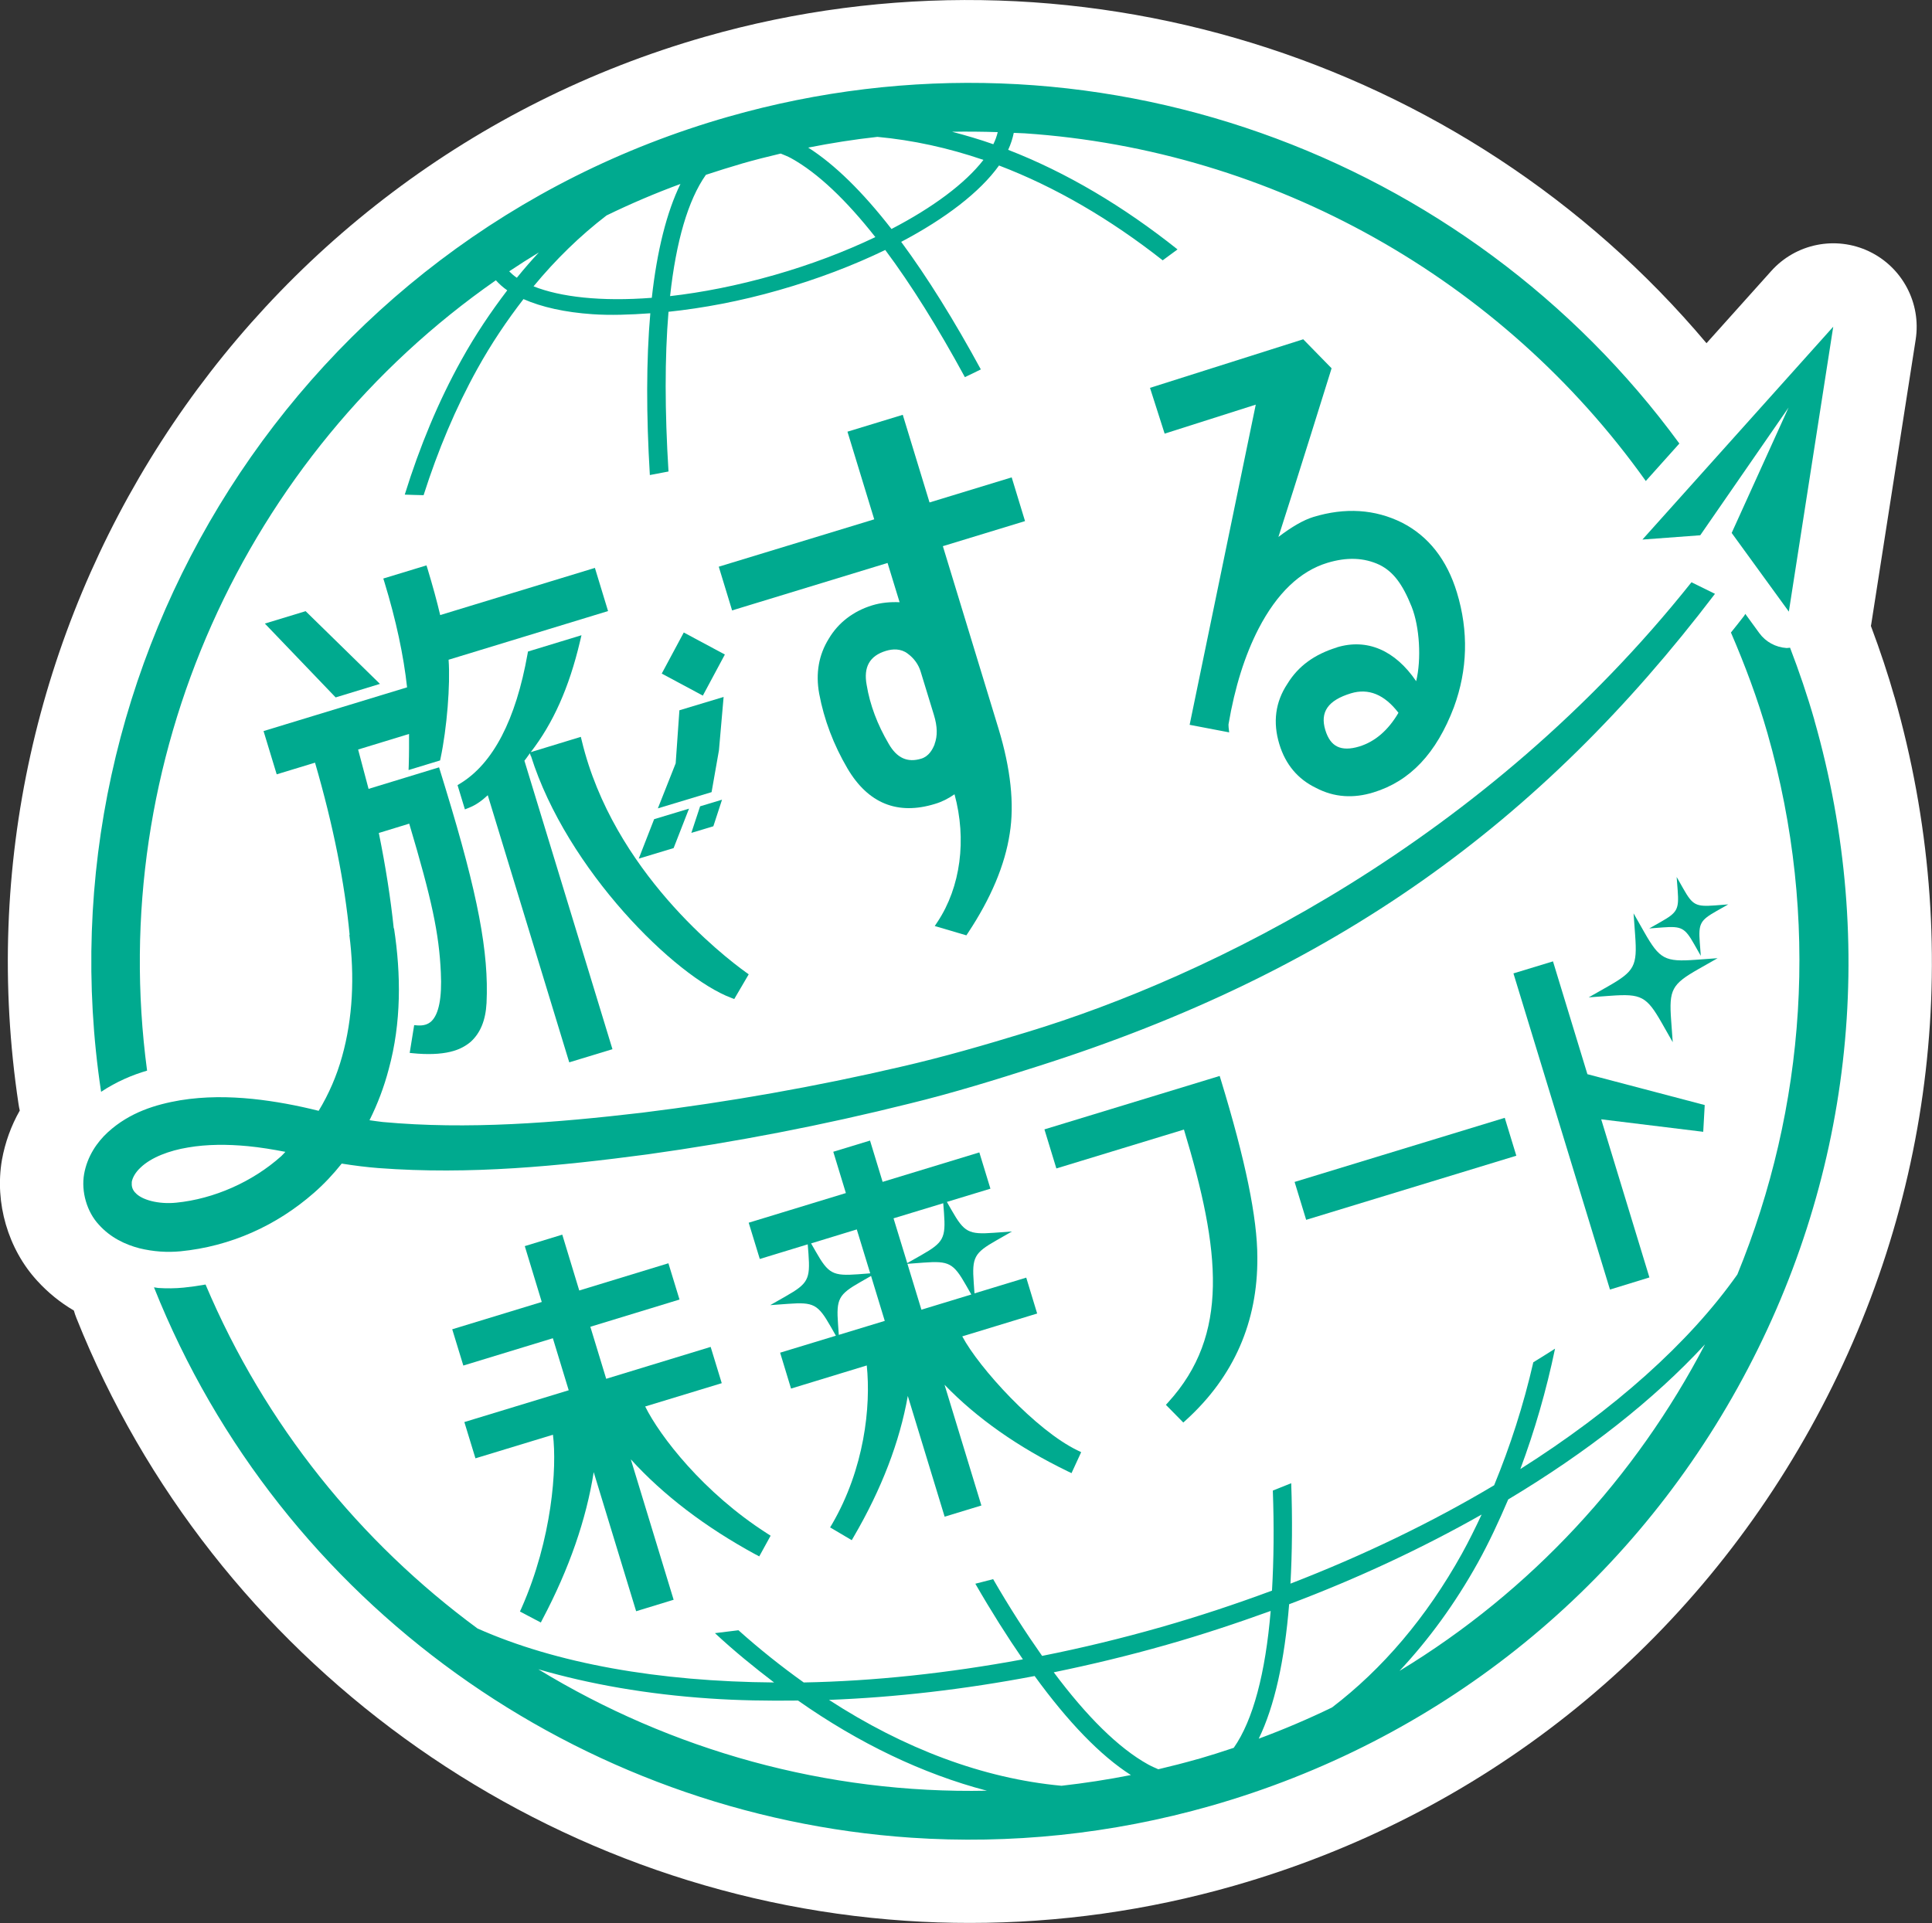 <?xml version="1.0" encoding="UTF-8"?>
<svg id="_レイヤー_2" data-name="レイヤー 2" xmlns="http://www.w3.org/2000/svg" viewBox="0 0 207.16 206.26">
  <rect x="0" y="0" width="207.16" height="206.26" fill="#333333" stroke="none"/>
  <defs>
    <style>
      .cls-1 {
        fill: #00aa8f;
      }

      .cls-2 {
        fill: #fff;
      }
    </style>
  </defs>
  <g id="_デザイン" data-name="デザイン">
    <g>
      <path class="cls-2" d="m203.14,74.77s0,0,0,0c-.7-2.46-1.53-4.96-2.53-7.63,0-.05.02-.11.03-.16l4.77-30.56c.61-3.91-1.43-7.76-5-9.46-3.58-1.7-7.85-.84-10.49,2.11l-6.94,7.74C157,5.94,114.75-7.24,75.64,3.93,25.95,18.12-5.71,67.35,1.99,118.43c.03.23.08.46.13.68-.93,1.64-1.57,3.41-1.91,5.28-.8,4.61.65,9.58,3.79,12.99,1.13,1.24,2.44,2.31,3.92,3.18.08.28.17.55.28.82,14.61,36.61,49.51,61.98,88.91,64.63,2.3.16,4.6.23,6.9.23,9.53,0,19.02-1.33,28.28-3.98,26.49-7.57,48.45-25,61.83-49.08,13.38-24.08,16.58-51.93,9.02-78.43Z"/>
      <g>
        <path class="cls-1" d="m15.77,114.82c-4.45-33.32,10.49-66.01,37.4-84.76.35.39.75.75,1.22,1.08-1.76,2.31-3.42,4.77-4.91,7.46-2.47,4.44-4.48,9.3-6.08,14.45.65.02,1.3.05,2.02.06,1.54-4.83,3.45-9.38,5.77-13.56,1.5-2.71,3.17-5.18,4.94-7.47,1.95.86,4.46,1.42,7.4,1.62,1.89.13,4,.06,6.2-.1-.44,5.02-.44,10.87-.05,17.35.65-.12,1.33-.25,2-.38-.4-6.43-.41-12.23,0-17.13,3.7-.39,7.68-1.13,11.83-2.32,4.14-1.18,8-2.66,11.41-4.31,2.8,3.75,5.67,8.36,8.54,13.64.58-.27,1.14-.55,1.71-.83-2.86-5.26-5.73-9.88-8.54-13.68,4.76-2.51,8.46-5.35,10.49-8.19,6.01,2.29,11.92,5.74,17.55,10.17.56-.41,1.07-.79,1.59-1.17-5.81-4.63-11.92-8.26-18.16-10.68.29-.62.48-1.23.6-1.82.39.02.78.03,1.17.05,26.58,1.79,51.14,15.58,66.6,37.29l3.6-4.02C157.44,16.62,117.07,1.39,78.09,12.52,32.1,25.66,3.88,71,10.84,117.1c1.68-1.11,3.38-1.82,4.93-2.27ZM106.98,14.18c-.1.42-.25.85-.47,1.29-1.47-.52-2.95-.95-4.43-1.34,1.64-.03,3.27-.01,4.9.04Zm-12.9.5c3.79.35,7.6,1.18,11.37,2.47-1.95,2.52-5.43,5.11-9.86,7.41-3.1-3.99-6.1-6.93-8.93-8.73,2.48-.49,4.95-.88,7.42-1.15Zm-14.55,2.87c1.39-.4,2.78-.75,4.18-1.08.38.16.74.29,1.14.51,2.83,1.57,5.87,4.46,9.01,8.45-3.25,1.55-6.91,2.95-10.8,4.06-4.02,1.15-7.79,1.88-11.21,2.27.64-5.85,1.92-10.29,3.84-13.01,1.27-.42,2.55-.82,3.85-1.2Zm-14.5,5.56c2.57-1.25,5.21-2.38,7.93-3.38-1.48,3.04-2.51,7.16-3.07,12.21-5.42.42-9.8-.08-12.68-1.23,2.39-2.9,5.01-5.44,7.81-7.59Zm-7.24,3.95c-.81.87-1.6,1.78-2.37,2.73-.32-.21-.58-.45-.82-.69,1.05-.7,2.11-1.38,3.2-2.04Z"/>
        <polygon class="cls-1" points="191.81 65.6 196.57 35.04 176.11 57.87 182.31 57.41 191.78 43.71 185.68 57.16 191.81 65.6"/>
        <path class="cls-1" d="m183.87,97.11c-2.03.15-2.38-.03-3.38-1.8l-.71-1.25.11,1.43c.15,2.03-.03,2.38-1.8,3.38l-1.25.71,1.44-.11c2.03-.15,2.38.04,3.38,1.8l.71,1.25-.11-1.43c-.15-2.03.04-2.38,1.8-3.38l1.25-.71-1.43.11Z"/>
        <rect class="cls-1" x="138.92" y="123.25" width="23.56" height="4.25" transform="translate(-30.03 49.43) rotate(-16.97)"/>
        <polygon class="cls-1" points="182.79 118.52 170.21 115.21 166.52 103.11 162.28 104.4 172.63 138.31 176.86 137.01 171.69 120.05 182.63 121.39 182.79 118.52"/>
        <path class="cls-1" d="m181.83,102.94c-3.3.24-3.87-.06-5.51-2.94l-1.16-2.04.17,2.34c.24,3.31-.06,3.87-2.94,5.51l-2.04,1.16,2.34-.17c3.3-.24,3.87.06,5.51,2.94l1.16,2.04-.17-2.34c-.24-3.3.06-3.87,2.94-5.51l2.04-1.16-2.34.17Z"/>
        <path class="cls-1" d="m81.03,166.72l.38.21,1.22-2.22-.34-.22c-6.88-4.39-11.55-10.48-13.11-13.64l8.21-2.5-1.19-3.89-11.2,3.42-1.7-5.58,9.56-2.92-1.19-3.89-9.56,2.92-1.82-5.99-4.02,1.23,1.82,5.99-9.6,2.93,1.19,3.89,9.6-2.93,1.7,5.58-11.19,3.41,1.19,3.89,8.31-2.53c.44,3.5-.08,11.15-3.37,18.59l-.17.37,2.24,1.18.2-.39c2.84-5.38,4.67-10.66,5.47-15.74l4.55,14.92,4.02-1.23-4.59-15.06c3.49,3.84,7.99,7.27,13.39,10.21Z"/>
        <polygon class="cls-1" points="68.49 92.09 72.23 90.96 73.88 86.73 70.14 87.86 68.49 92.09"/>
        <polygon class="cls-1" points="35.99 74.8 40.74 73.35 32.77 65.55 28.4 66.88 35.99 74.8"/>
        <path class="cls-1" d="m125.02,150.68l1.86,1.89.31-.28c5.12-4.66,7.68-10.53,7.63-17.43,0-4.22-1.28-10.44-3.91-19.04l-.13-.42-18.79,5.73,1.28,4.19,13.68-4.17c3.94,13.03,4.89,22.01-1.67,29.23l-.28.31Z"/>
        <path class="cls-1" d="m19.32,134.21c5.42-.53,10.33-2.76,14.33-6.26,1.1-.96,2.09-2.02,2.99-3.15,1.32.21,2.64.38,3.94.48,9.81.74,19.37-.21,28.85-1.47,9.47-1.32,18.84-3.13,28.11-5.45,4.63-1.13,9.26-2.56,13.75-4,31.78-10.1,53.84-26.02,72.6-50.67l-2.52-1.24c-22.18,27.87-51.62,42.29-71.22,48.24-4.54,1.39-8.99,2.68-13.57,3.73-9.14,2.13-18.42,3.77-27.73,4.92-9.29,1.09-18.72,1.84-27.81,1-.48-.05-.95-.13-1.42-.19.88-1.76,1.57-3.6,2.06-5.47,1.37-5,1.32-10.2.57-15.11h-.03c-.33-3.17-.86-6.59-1.6-10.23l3.26-1c2.43,8.16,3.2,11.78,3.39,15.97.13,2.7-.21,4.45-1.01,5.22-.37.35-.86.49-1.48.45l-.37-.03-.48,2.98.42.04c.16.01.32.03.47.04,1.56.11,2.85,0,3.84-.3.7-.21,1.3-.54,1.81-.97,1.04-.95,1.6-2.3,1.7-4.16.26-5.41-.92-11.63-4.38-22.96l-.71-2.32-7.56,2.31c-.39-1.45-.76-2.85-1.12-4.22l5.46-1.67v.15c0,.81.01,1.93-.03,3.16l-.02.56,3.38-1.03.05-.23c.68-3.2,1.06-7.92.86-10.57l17.1-5.22-1.41-4.63-16.59,5.06c-.35-1.5-.81-3.16-1.35-4.95l-.12-.38-4.63,1.41.12.38c1.25,4.09,2.06,7.89,2.43,11.29l-15.39,4.69,1.41,4.64,4.11-1.25c1.96,6.74,3.18,12.91,3.71,18.46h-.03c.57,4.44.38,8.92-.78,13.06-.57,2.06-1.42,4.02-2.51,5.82-2.32-.58-4.69-1.03-7.11-1.28-2.51-.25-5.1-.28-7.74.15-2.61.45-5.39,1.27-7.76,3.43-1.16,1.07-2.2,2.58-2.54,4.48-.33,1.89.3,4.06,1.58,5.43,1.25,1.4,2.85,2.14,4.34,2.53,1.51.37,2.99.46,4.37.33Zm-4.82-6.29c-.34-.38-.4-.71-.37-1.16.08-.45.39-1.03.96-1.55,1.13-1.08,3.06-1.81,5.08-2.14,2.03-.35,4.22-.35,6.41-.14,1.34.13,2.68.35,4.02.61-.15.15-.28.32-.44.46-3.09,2.77-7.24,4.59-11.25,4.99-1.91.2-3.75-.3-4.41-1.08Z"/>
        <path class="cls-1" d="m114.88,158.03l1.05-2.28-.39-.19c-4.45-2.14-10.57-8.85-12.36-12.23l8.03-2.45-1.17-3.85-5.55,1.69-.08-1.14c-.2-2.72.05-3.19,2.42-4.54l1.68-.96-1.93.14c-2.72.2-3.19-.05-4.54-2.42l-.51-.89,4.67-1.42-1.19-3.89-10.37,3.16-1.35-4.43-3.94,1.2,1.35,4.43-10.42,3.18,1.19,3.89,5.14-1.57.08,1.02c.2,2.72-.05,3.19-2.42,4.54l-1.68.96,1.93-.14c2.72-.2,3.19.05,4.54,2.42l.57,1-5.98,1.82,1.17,3.85,8.12-2.48c.46,4.44-.27,11.08-3.71,17l-.22.37,2.32,1.37.22-.38c2.98-5.11,4.92-10.17,5.79-15.09l3.95,12.95,3.94-1.2-3.95-12.95c3.46,3.59,7.9,6.71,13.22,9.29l.4.19Zm-27.4-23.78l-.51-.89,4.9-1.5,1.44,4.71-1.29.1c-2.72.2-3.19-.05-4.54-2.42Zm2.46,8.92l-.08-1.14c-.2-2.72.05-3.19,2.42-4.54l1.12-.64,1.47,4.82-4.93,1.5Zm5.87-12.5l5.33-1.62.08,1.02c.2,2.72-.05,3.19-2.42,4.54l-1.52.86-1.47-4.8Zm2.99,9.8l-1.5-4.92,1.74-.13c2.72-.2,3.19.05,4.54,2.42l.57,1-5.35,1.63Z"/>
        <path class="cls-1" d="m194.55,77.23c-.76-2.65-1.64-5.23-2.61-7.76-.13,0-.26.04-.4.03-1.14-.08-2.21-.65-2.9-1.6l-1.5-2.06c-.05.08-.08.16-.14.23-.46.61-.93,1.18-1.4,1.77,1.5,3.48,2.85,7.07,3.92,10.81,5.69,19.92,4.07,40.21-3.23,58.04-5.18,7.35-13.24,14.52-23.27,20.87,1.53-4.1,2.78-8.4,3.72-12.91-.77.49-1.54.98-2.33,1.46-1.06,4.63-2.49,9.03-4.2,13.19-6.59,3.93-13.95,7.5-21.84,10.55.18-3.31.22-6.89.08-10.77-.66.27-1.31.53-1.97.79.14,3.88.1,7.47-.09,10.73-3.85,1.43-7.82,2.75-11.88,3.91-4.28,1.22-8.54,2.25-12.77,3.09-1.73-2.46-3.49-5.18-5.25-8.23-.63.16-1.28.33-1.91.49,1.71,2.97,3.41,5.66,5.1,8.11-8.1,1.5-16.02,2.34-23.5,2.48-2.38-1.7-4.72-3.56-7-5.6-.85.11-1.69.21-2.52.31,2.06,1.92,4.19,3.65,6.34,5.29-12.34-.09-23.36-2.03-31.8-5.79-12.56-9.25-22.79-21.82-29.16-36.89-.77.14-1.55.25-2.34.33-.91.09-1.82.1-2.73.04-.15-.01-.3-.06-.46-.07,13.62,34.14,45.75,56.64,81.21,59.03,10.55.71,21.39-.36,32.12-3.42,24.19-6.91,44.25-22.83,56.47-44.83,12.22-22,15.14-47.43,8.23-71.63ZM57.7,179.03c5.53,1.61,11.7,2.69,18.41,3.14,3.05.21,6.22.26,9.46.22,6.52,4.58,13.35,7.86,20.25,9.67-17.19.35-33.84-4.33-48.11-13.03Zm56.12,12.5c-8.42-.78-16.89-3.99-24.93-9.21,7.08-.27,14.49-1.12,22.05-2.56,3.58,4.93,7.07,8.55,10.32,10.62-2.48.49-4.96.87-7.44,1.15Zm14.59-2.86c-1.4.4-2.81.76-4.21,1.09-.36-.16-.72-.31-1.1-.52-3.16-1.75-6.58-5.15-10.11-9.88,4-.82,8.03-1.79,12.07-2.94,3.84-1.09,7.56-2.33,11.19-3.64-.56,6.65-1.88,11.71-3.96,14.68-1.28.43-2.57.84-3.88,1.22Zm14.42-5.54c-2.54,1.23-5.16,2.35-7.86,3.35,1.69-3.47,2.77-8.37,3.26-14.42,7.43-2.8,14.34-6.05,20.64-9.62-.67,1.43-1.37,2.85-2.12,4.21-3.8,6.83-8.51,12.35-13.92,16.48Zm7.25-3.94c3.12-3.34,5.94-7.19,8.38-11.58,1.2-2.16,2.26-4.45,3.26-6.79,8.45-5.06,15.62-10.7,21.1-16.63-7.42,14.23-18.63,26.45-32.74,35.01Z"/>
        <path class="cls-1" d="m143.35,69.44c-2.41.74-4.15,2.01-5.3,3.89-1.3,1.95-1.59,4.13-.87,6.49.66,2.18,1.99,3.75,3.92,4.68.97.51,1.98.81,3.05.88,1,.07,2.04-.06,3.11-.39,3.94-1.2,6.76-4.19,8.64-9.15h0c1.47-4.01,1.58-8.14.32-12.29-1.07-3.52-3.05-6.04-5.88-7.49-2.91-1.45-6.11-1.65-9.52-.61-1.04.32-2.3,1.04-3.74,2.14,1.74-5.36,5.59-17.73,5.63-17.86l.07-.23-3.04-3.11-16.43,5.21,1.57,4.91,9.77-3.11-7.09,34.34,4.24.81-.06-.53c-.02-.23-.01-.34-.01-.34.67-3.96,1.75-7.4,3.22-10.25,1.97-3.8,4.45-6.17,7.37-7.06,2.11-.64,3.95-.57,5.62.22,1.45.73,2.44,2.03,3.42,4.47.87,2.18,1.06,5.67.49,8-2.27-3.33-5.27-4.61-8.5-3.63Zm2.41,10.62c-.98.3-1.78.3-2.37.01-.59-.29-1-.86-1.28-1.76-.59-1.94.28-3.2,2.75-3.95,1.88-.57,3.59.13,5.09,2.09-1.1,1.88-2.51,3.09-4.19,3.61Z"/>
        <polygon class="cls-1" points="74.13 89.33 76.49 88.62 77.42 85.77 75.07 86.48 74.13 89.33"/>
        <path class="cls-1" d="m56.93,81.07c3.85,12.23,15.49,23.72,21.49,25.96l.31.12,1.55-2.65-.29-.21c-2.35-1.69-14.24-10.83-17.61-24.85l-.1-.41-5.37,1.64c2.38-3.08,4.1-6.87,5.28-11.87l.16-.67-5.74,1.75-.04.24c-1.26,7.09-3.7,11.78-7.25,13.93l-.26.16.79,2.6.4-.16c.83-.32,1.48-.83,2.05-1.36l8.62,28.27.12.38,4.63-1.41-9.44-30.94c.21-.25.39-.54.59-.8l.09.3Z"/>
        <path class="cls-1" d="m108.48,51.2l-8.81,2.69-2.87-9.4-5.93,1.81,2.87,9.4-16.67,5.08,1.43,4.69,16.67-5.09,1.29,4.21c-.99-.04-1.98.04-2.95.34-2.01.62-3.62,1.85-4.64,3.57-1.08,1.74-1.43,3.72-1.03,5.91.52,2.78,1.54,5.47,3.03,8.01,2.21,3.75,5.37,5.04,9.39,3.8.74-.22,1.41-.56,2.09-1.03,1.32,4.85.66,9.93-1.82,13.68l-.3.45,3.39,1,.16-.24c2.47-3.72,3.98-7.31,4.49-10.68.51-3.17.1-6.96-1.2-11.24l-5.97-19.58,8.81-2.69-1.43-4.69Zm-8.26,28.61c-.22.58-.64,1.32-1.44,1.56-1.47.45-2.61-.06-3.48-1.58-1.22-2.07-2.02-4.19-2.37-6.32-.36-1.93.32-3.13,2.06-3.66.4-.12.78-.17,1.13-.15.44.03.85.17,1.19.43.69.5,1.18,1.18,1.41,1.95l1.42,4.64c.38,1.24.4,2.26.07,3.13Z"/>
        <rect class="cls-1" x="71.84" y="68.72" width="5" height="5" transform="translate(-23.55 103.1) rotate(-61.81)"/>
        <polygon class="cls-1" points="76.3 84.96 77.09 80.47 77.59 74.75 72.85 76.18 72.45 81.87 70.54 86.7 76.3 84.96"/>
      </g>
    </g>
  </g>
</svg>
